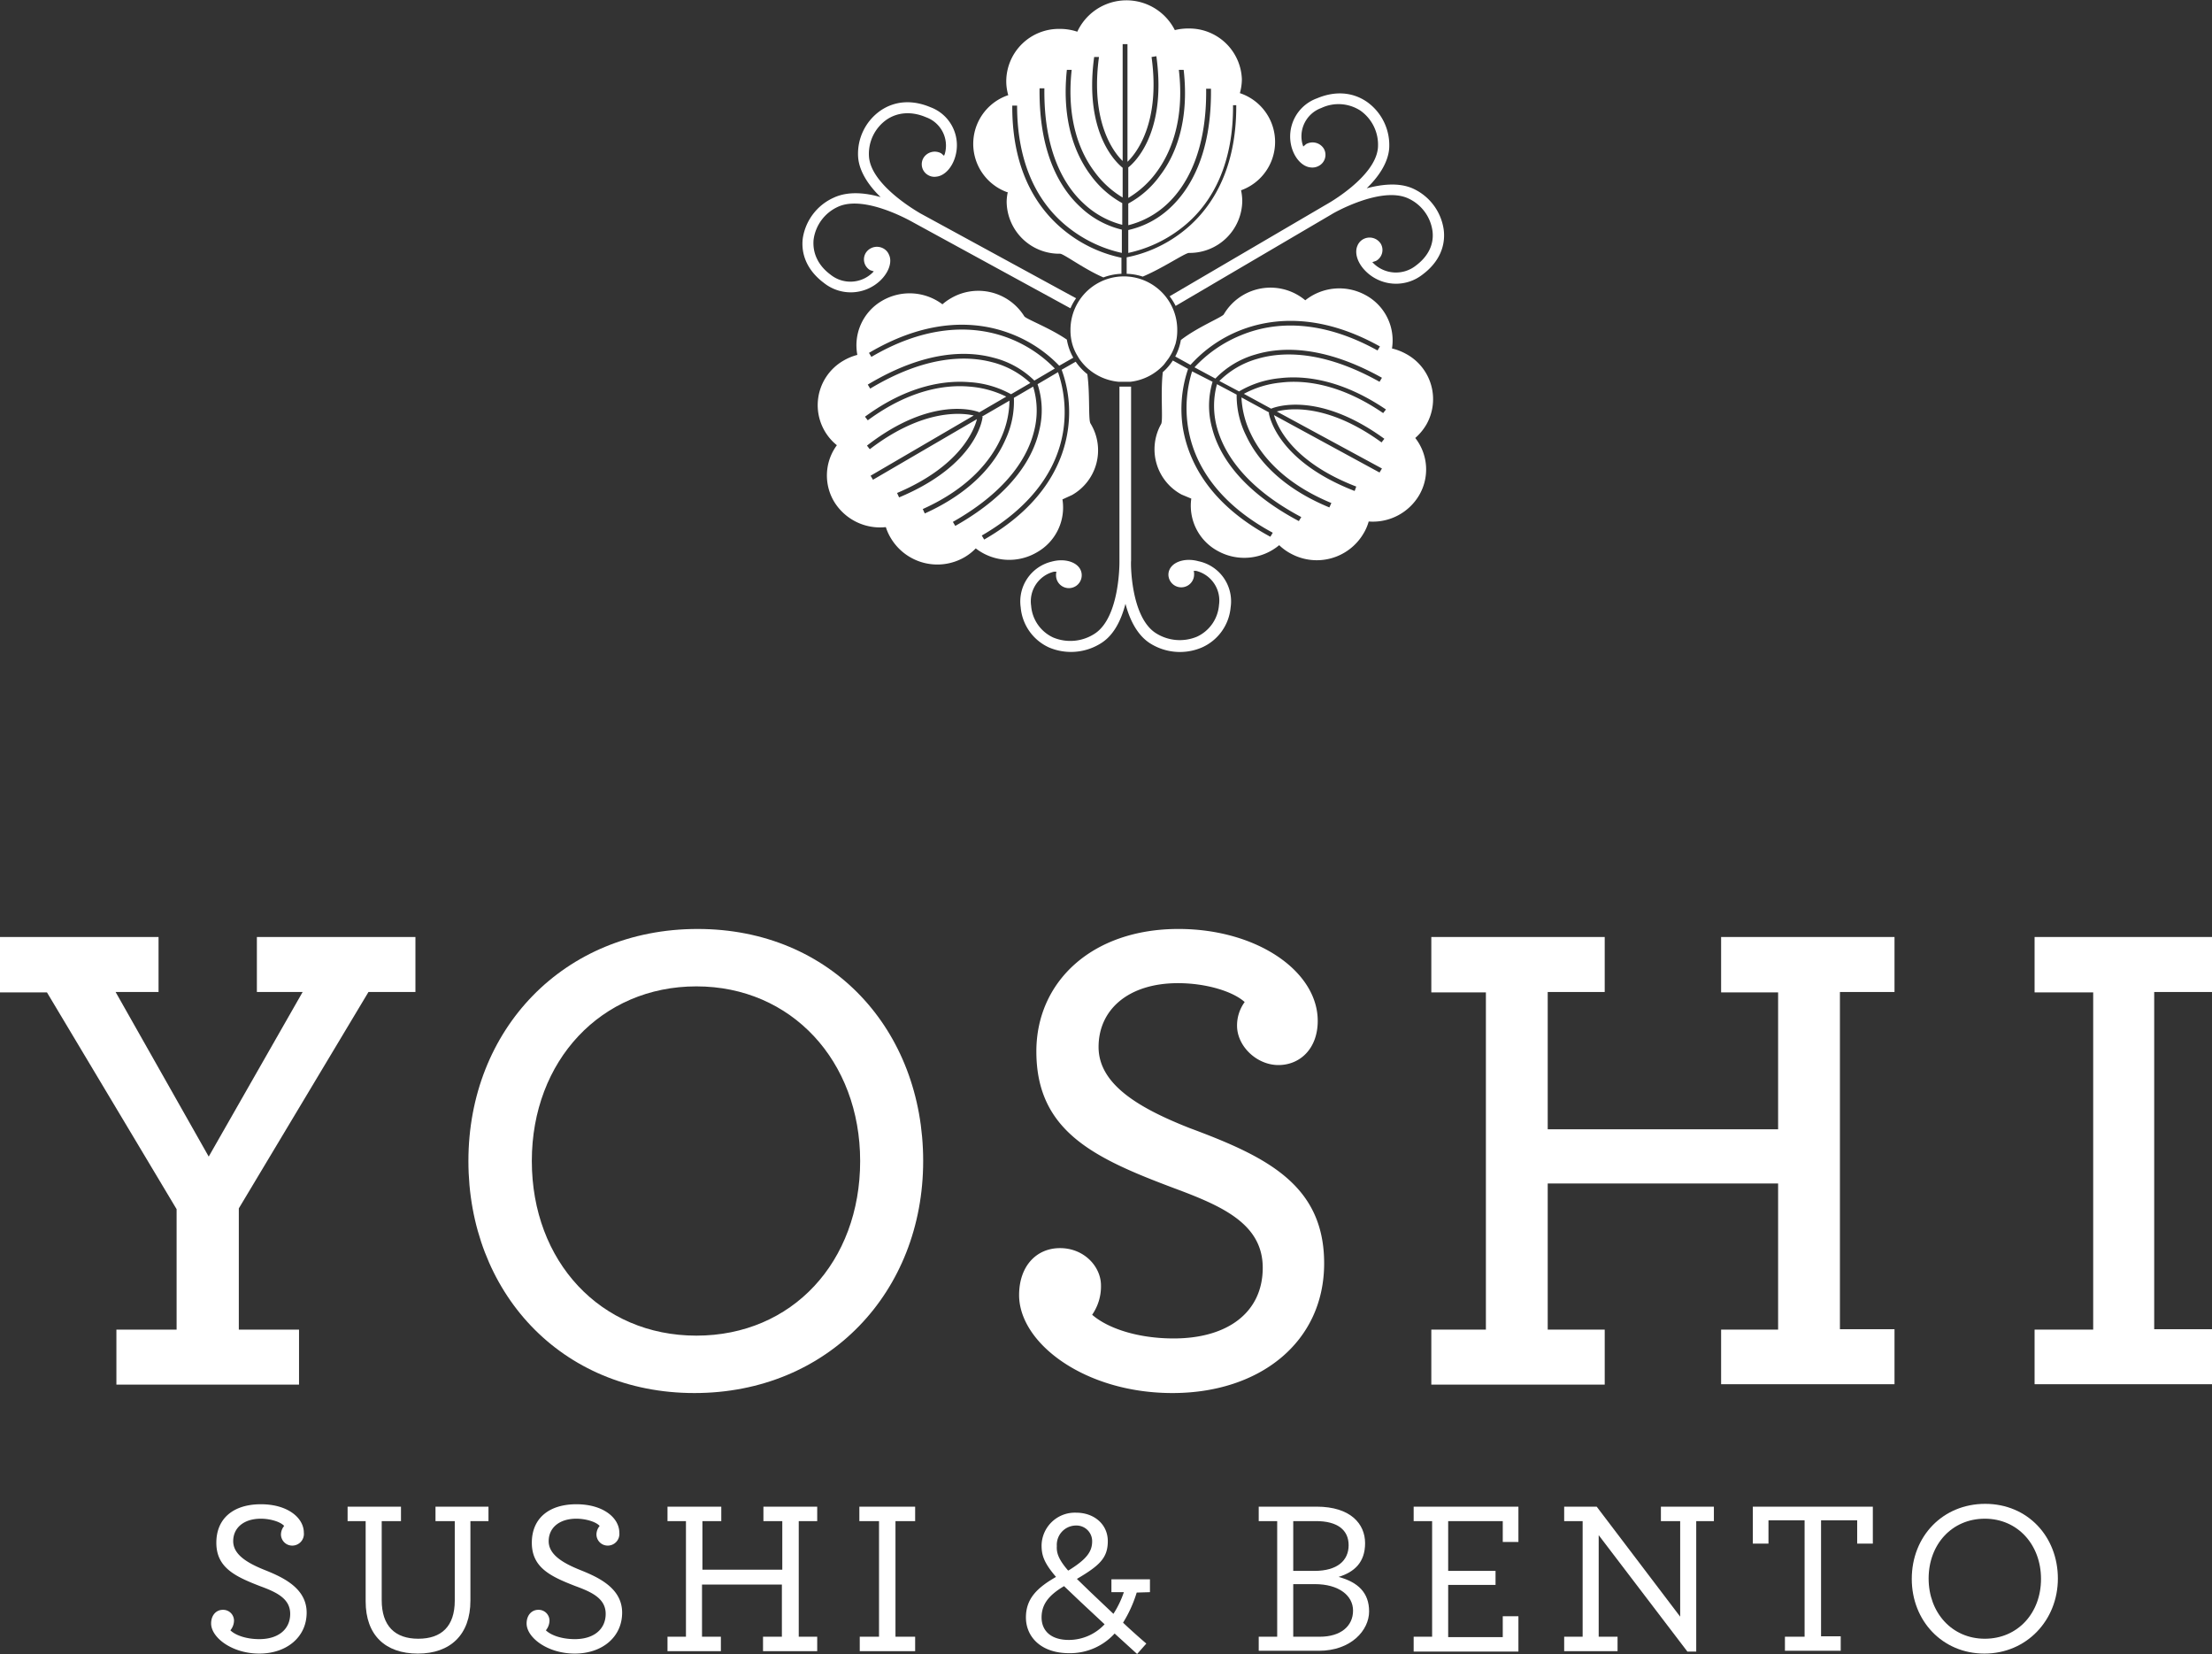 <svg xmlns="http://www.w3.org/2000/svg" viewBox="0 0 551.1 412"><rect x="0" y="0" width="551.1" height="412" fill="#333333" stroke="none"/><title>Asset 1</title><g id="Layer_2" data-name="Layer 2"><g id="Layer_1-2" data-name="Layer 1"><path d="M251.1,47.8a11.2,11.2,0,0,0-.3,2.5,13.1,13.1,0,0,0,13.3,12.9c.9,0,6.1,3.9,10.8,5.9a14.4,14.4,0,0,1,4.5-.9V64.2A33.3,33.3,0,0,1,265.9,58c-6.3-4.8-13.8-14.1-13.7-31.7h1.2c0,13.5,4.5,24.1,13.2,30.7A32.8,32.8,0,0,0,279.5,63V57.2a22.6,22.6,0,0,1-10.3-5.6c-4.8-4.4-10.4-13.1-10.2-29.6h1.2c-.2,16,5.2,24.5,9.8,28.7a22,22,0,0,0,9.6,5.3V50.6a24,24,0,0,1-7.9-7c-3.5-4.7-7.3-13-5.9-26.2h1.2c-1.4,12.8,2.3,20.9,5.7,25.4a23.8,23.8,0,0,0,7,6.4V41.8c-.7-.6-9.8-7.7-7.1-27.6h1.2c-2.2,16.2,3.7,23.8,5.9,25.9V11h1.2V40.3c2-1.9,8.3-9.5,6-26.1l1.2-.2c2.8,20.3-6.6,27.4-7,27.7v7.6a23.8,23.8,0,0,0,7.1-6.5c3.3-4.5,7-12.6,5.5-25.4h1.2c1.5,13.2-2.3,21.6-5.8,26.2a23.5,23.5,0,0,1-8,7.1h0v5.4a21.9,21.9,0,0,0,9.7-5.3c4.5-4.2,9.9-12.7,9.7-28.7h1.2c.2,16.5-5.4,25.2-10.1,29.6a22.2,22.2,0,0,1-10.5,5.6V63a32.8,32.8,0,0,0,13-6c8.7-6.6,13.2-17.3,13.1-30.8H308c.1,17.5-7.3,26.9-13.6,31.7a32.9,32.9,0,0,1-13.7,6.2v4.1a14.2,14.2,0,0,1,4,.7c5-2.1,10.4-5.8,11.5-5.9a13.1,13.1,0,0,0,13.3-13,13.5,13.5,0,0,0-.3-2.6,12.8,12.8,0,0,0-.3-24.2,12.9,12.9,0,0,0,.5-3.5A13.1,13.1,0,0,0,296.1,7.1a13.4,13.4,0,0,0-3.4.4,13.5,13.5,0,0,0-24.3.4,13.5,13.5,0,0,0-4.4-.7,13.1,13.1,0,0,0-13.3,13,12.2,12.2,0,0,0,.5,3.5,12.8,12.8,0,0,0-.2,24.2Z" style="fill:#fff"/><path d="M326.5,41.7h0a3.3,3.3,0,0,0,2.1-.4,3.1,3.1,0,0,0,1.2-4.3,3.3,3.3,0,0,0-4.4-1.1l-.7.6-.2-.6a7.5,7.5,0,0,1,4.7-9,10,10,0,0,1,9.8.7,10.4,10.4,0,0,1,4.3,9.2c-.6,7.3-12.6,14-12.8,14.1L291.4,73.8a14.6,14.6,0,0,1,1.5,2.4l39-22.9c.1-.1,12.1-7,18.9-3.9a10.5,10.5,0,0,1,6.1,8.2c.4,3.3-1.1,6.3-4.2,8.6a8,8,0,0,1-10.4-.5l-.4-.4.9-.3a3.1,3.1,0,0,0,1.2-4.3,3.3,3.3,0,0,0-4.4-1.1,3.2,3.2,0,0,0-1.4,1.6h0c-.8,1.8,0,4.4,2.2,6.5a10.7,10.7,0,0,0,14,.7c3.9-2.9,5.8-6.8,5.3-11.1A13.3,13.3,0,0,0,352.1,47c-3.5-1.6-7.8-1.1-11.6-.1,2.8-2.7,5.3-6.2,5.6-9.9a13.2,13.2,0,0,0-5.5-11.6c-3.6-2.5-8-2.8-12.5-.9a10.1,10.1,0,0,0-6.3,12.2C322.6,39.5,324.5,41.5,326.5,41.7Z" style="fill:#fff"/><path d="M292.8,85.9a12.5,12.5,0,0,0,.5-3.5V82a13.3,13.3,0,0,0-26.6.3v.3h0a12.9,12.9,0,0,0,.4,2.9h0a11.7,11.7,0,0,0,1.2,2.9h0l.6,1h0a14.7,14.7,0,0,0,1.7,2h0a13.5,13.5,0,0,0,8.1,3.7h2.9a13.3,13.3,0,0,0,8.4-4.3h0l1.2-1.6h0l.6-1h0a11.9,11.9,0,0,0,1-2.4Z" style="fill:#fff"/><path d="M264.7,124.4l2.4-1.1a12.8,12.8,0,0,0,4.6-17.8c-.6-.9-.1-7.2-.8-12.3a14.3,14.3,0,0,1-2.9-3.1l-3.5,2a30.8,30.8,0,0,1,1.6,14.6c-1,7.7-5.4,18.8-20.9,27.7l-.6-1c11.9-6.9,19-16.1,20.4-26.8a30.9,30.9,0,0,0-1.4-13.9l-5.1,3a20.7,20.7,0,0,1,.4,11.6c-1.4,6.2-6.2,15.4-20.9,23.7l-.6-1c14.3-8.1,18.9-16.9,20.3-22.9a20.4,20.4,0,0,0-.3-10.8l-4.8,2.8h0a22.4,22.4,0,0,1-2.1,10.4c-2.3,5.3-7.7,12.8-20.1,18.4l-.5-1.1c12-5.4,17.2-12.6,19.5-17.7a23.1,23.1,0,0,0,2.1-9.3l-6.9,4h.2c0,.5-1.4,12-20.8,20.1l-.5-1.1c15.8-6.7,19.2-15.7,19.9-18.4l-25.9,15.1-.6-1,25.7-15c-3-.7-12.7-1.7-25.9,8.4l-.7-.9c16.1-12.5,27.1-8.7,28-8.3l6.7-3.9a24.9,24.9,0,0,0-9.2-2.5c-5.7-.5-14.7.6-25.3,8.4l-.7-.9c10.9-8,20.2-9.1,26.1-8.6a24.5,24.5,0,0,1,10.3,3l4.8-2.8a21.8,21.8,0,0,0-9.6-5.2c-6.1-1.6-16.3-1.8-30.3,6.6l-.6-1c14.5-8.7,25-8.4,31.3-6.7a22.2,22.2,0,0,1,10.2,5.7l5.1-3A32,32,0,0,0,251,84.1c-10.3-3.8-22-2.2-33.9,4.8l-.6-1c15.4-9.1,27.5-7.7,35-4.9a33.1,33.1,0,0,1,12.4,8.1l3.5-2a13.6,13.6,0,0,1-1.6-4.5c-4.2-2.9-10.1-5.1-10.6-5.8a13.5,13.5,0,0,0-18.3-4.5,13.3,13.3,0,0,0-2.1,1.5,13.6,13.6,0,0,0-15-.9,12.8,12.8,0,0,0-6.2,13.5,13.7,13.7,0,0,0-3.4,1.4,12.8,12.8,0,0,0-1.7,21.1,12.7,12.7,0,0,0-.6,14.2,13.4,13.4,0,0,0,12.8,6.2,12.7,12.7,0,0,0,1.4,3,13.5,13.5,0,0,0,18.2,4.5,12.9,12.9,0,0,0,2.8-2.2,13.6,13.6,0,0,0,15.2,1A12.8,12.8,0,0,0,264.7,124.4Z" style="fill:#fff"/><path d="M219.3,69.9c2.2-2.1,3-4.7,2.2-6.4h0a3.1,3.1,0,0,0-1.4-1.6,3.3,3.3,0,0,0-4.4,1.1,3.1,3.1,0,0,0,1.1,4.3l.9.3-.4.4a7.9,7.9,0,0,1-10.4.4c-3.1-2.3-4.5-5.4-4.2-8.7a10.5,10.5,0,0,1,6.1-8.2c6.8-3.1,18.7,3.9,18.9,4l39,21.3a12.6,12.6,0,0,1,1.4-2.5L229.2,53.1c-.1-.1-12.2-6.8-12.7-14.1a10.4,10.4,0,0,1,4.4-9.2c2.8-1.9,6.3-2.1,9.8-.6a7.5,7.5,0,0,1,4.7,9.1l-.2.5-.7-.6a3.3,3.3,0,0,0-4.4,1.1,3.1,3.1,0,0,0,1.1,4.3,3.1,3.1,0,0,0,2.1.4h0c2-.2,3.9-2.2,4.7-5a10.1,10.1,0,0,0-6.2-12.3c-4.5-1.9-8.9-1.6-12.5.9a13.1,13.1,0,0,0-5.5,11.6c.3,3.7,2.8,7.2,5.6,9.9-3.8-1.1-8.1-1.5-11.6.1A13.3,13.3,0,0,0,200,59.4c-.5,4.3,1.4,8.2,5.3,11.1A10.7,10.7,0,0,0,219.3,69.9Z" style="fill:#fff"/><path d="M350.2,88.1a13.6,13.6,0,0,0-3.4-1.3,12.8,12.8,0,0,0-6.6-13.3,13.6,13.6,0,0,0-15,1.3,13.8,13.8,0,0,0-2.2-1.5,13.5,13.5,0,0,0-18.1,5c-.4.7-6.6,3.2-10.7,6.4a13.6,13.6,0,0,1-1.4,4.1l3.8,2.1a33,33,0,0,1,12.1-8.5c7.4-3,19.5-4.8,35.1,3.9l-.6,1c-12.1-6.7-23.8-8-34-3.8a32.4,32.4,0,0,0-11.6,8l5.2,2.8a22.3,22.3,0,0,1,10-6c6.3-1.9,16.8-2.4,31.5,5.8l-.6,1c-14.3-8-24.5-7.5-30.5-5.7a21.7,21.7,0,0,0-9.4,5.5l4.9,2.6a24.6,24.6,0,0,1,10.2-3.3c5.9-.7,15.2.2,26.4,7.8l-.7.9c-10.8-7.4-19.8-8.3-25.5-7.6a24.4,24.4,0,0,0-9.2,2.8l6.8,3.7c.9-.4,11.7-4.5,28.2,7.5l-.7.9c-13.5-9.8-23.1-8.5-26.1-7.7l26.2,14.2-.6,1-26.3-14.3c.8,2.7,4.4,11.6,20.5,17.8l-.4,1.1c-19.6-7.6-21.3-19-21.4-19.5h.2l-7-3.8a23,23,0,0,0,2.4,9.2c2.4,5,7.9,12.1,20,17.1l-.5,1.1c-12.6-5.2-18.2-12.5-20.7-17.8a22.4,22.4,0,0,1-2.4-10.3h0l-4.9-2.6a20.4,20.4,0,0,0,0,10.8c1.6,5.9,6.5,14.6,21,22.3l-.6,1c-14.9-7.9-20-16.9-21.6-23.1a20.8,20.8,0,0,1,.1-11.6L297,92.5a30.8,30.8,0,0,0-1,14c1.7,10.6,9,19.7,21.1,26.2l-.6,1c-15.8-8.5-20.5-19.4-21.8-27.1A31,31,0,0,1,296,91.9l-3.8-2.1a13.8,13.8,0,0,1-2.5,2.9c-.6,5.3.1,11.9-.4,12.9a12.8,12.8,0,0,0,5.1,17.6l2.4,1a12.8,12.8,0,0,0,6.7,13.1,13.6,13.6,0,0,0,15.2-1.5,12.6,12.6,0,0,0,2.9,2.1,13.5,13.5,0,0,0,18.1-5,12.2,12.2,0,0,0,1.3-3,13.4,13.4,0,0,0,12.6-6.6,12.7,12.7,0,0,0-1-14.2,13.6,13.6,0,0,0,2.8-3.4A12.8,12.8,0,0,0,350.2,88.1Z" style="fill:#fff"/><path d="M298.6,139.8c-2.9-.8-5.6-.1-6.8,1.4h0a3.1,3.1,0,0,0-.7,1.9,3.2,3.2,0,0,0,6.4,0,2.9,2.9,0,0,0-.1-.9h.6a7.6,7.6,0,0,1,5.7,8.5,9.5,9.5,0,0,1-5.5,7.9,11.1,11.1,0,0,1-10.4-1c-6.2-4.2-6.1-17.7-6-17.9V96.3h-2.9V140c0,.2.1,13.7-6.1,17.8a11.1,11.1,0,0,1-10.4,1,9.5,9.5,0,0,1-5.5-7.9,7.6,7.6,0,0,1,5.7-8.5h.6a3.6,3.6,0,0,0-.1.9,3.2,3.2,0,0,0,6.4,0,3.1,3.1,0,0,0-.7-2h0c-1.2-1.5-3.9-2.2-6.8-1.4a10.2,10.2,0,0,0-7.7,11.4,12.1,12.1,0,0,0,7.1,10,14,14,0,0,0,13.1-1.2c3.2-2.1,4.9-5.9,5.9-9.7,1,3.8,2.8,7.6,5.9,9.7a13.9,13.9,0,0,0,13.1,1.2,12.1,12.1,0,0,0,7.2-10A10.2,10.2,0,0,0,298.6,139.8Z" style="fill:#fff"/><path d="M29,331.2H44v-30L11.7,247.2H0V233.4H39.5v13.7H28.8l23.2,41,23.4-41H64V233.4h39.5v13.7H91.8L59.5,301v30.2H74.5v13.7H29Z" style="fill:#fff"/><path d="M116.7,289.2c0-32.7,23.7-57.8,57.1-57.8s56.2,25.2,56.2,57.8S206.4,347,173,347,116.7,321.7,116.7,289.2Zm97.6,0c0-24.9-17.1-43.5-40.8-43.5s-41,18.5-41,43.5,17.1,43.5,41,43.5S214.3,314.3,214.3,289.2Z" style="fill:#fff"/><path d="M253.9,322.6c0-7.1,4.2-11.7,10.2-11.7s10.2,4.6,10.2,9.3a12.4,12.4,0,0,1-2.2,7.3c3.9,3.4,11.4,5.9,20.3,5.9,13.6,0,22.2-6.6,22.2-17.6s-10.2-15.4-22-19.8c-20-7.5-34.4-14.2-34.4-34.1,0-17.4,13.9-30.5,35.4-30.5,19.5,0,34.7,10.5,34.7,22.9,0,6.9-4.4,11-9.8,11s-10.3-4.7-10.3-9.8a9.9,9.9,0,0,1,1.9-5.9c-3-2.7-9.7-4.7-16.6-4.7-12.4,0-19.8,6.6-19.8,15.9s10,15.2,22.7,20.2c19.1,7.1,33.5,14.1,33.5,33.7S313.9,347,292.1,347,253.9,334.6,253.9,322.6Z" style="fill:#fff"/><path d="M356.6,331.2h13.6v-84H356.6V233.4h43.2v13.7H385.6v34.2H443V247.2H428.8V233.4H472v13.7H458.4v84H472v13.7H428.8V331.2H443V294.8H385.6v36.4h14.2v13.7H356.6Z" style="fill:#fff"/><path d="M506.9,331.2h14.6v-84H506.9V233.4h44.2v13.7H536.7v84h14.4v13.7H506.9Z" style="fill:#fff"/><path d="M52.6,404.4c0-2.1,1.3-3.4,2.9-3.4a2.7,2.7,0,0,1,2.8,2.7,3.9,3.9,0,0,1-.9,2.4c1.2,1.2,3.9,2.2,7.2,2.2,4.8,0,7.7-2.5,7.7-6.3s-3.4-5.4-7.5-6.9c-6.2-2.4-10.9-4.6-10.9-10.8s4.4-9.6,11.1-9.6,10.7,3.4,10.7,7.1a2.9,2.9,0,0,1-2.8,3.2,2.8,2.8,0,0,1-2.9-2.8,3.4,3.4,0,0,1,.8-2.1c-1-1.1-3.6-1.8-5.8-1.8-4.3,0-6.9,2.3-6.9,5.6s3.4,5.4,7.9,7.2,10.4,4.5,10.4,10.6-5,10.2-11.8,10.2S52.6,407.9,52.6,404.4Z" style="fill:#fff"/><path d="M91.1,398.9v-20H86.6v-3.6H99.9v3.6H95.1v19.7c0,6.4,3.3,9.6,9.1,9.6s9.1-3.1,9.1-9.5V378.9h-4.8v-3.6h13.2v3.6h-4.5v19.8c0,8.5-5,13.2-13.1,13.2S91.1,407.3,91.1,398.9Z" style="fill:#fff"/><path d="M131.2,404.4c0-2.1,1.3-3.4,2.9-3.4a2.7,2.7,0,0,1,2.8,2.7,3.9,3.9,0,0,1-.9,2.4c1.2,1.2,3.9,2.2,7.2,2.2,4.8,0,7.7-2.5,7.7-6.3s-3.4-5.4-7.5-6.9c-6.2-2.4-10.9-4.6-10.9-10.8s4.4-9.6,11.1-9.6,10.7,3.4,10.7,7.1a2.9,2.9,0,0,1-2.8,3.2,2.8,2.8,0,0,1-2.9-2.8,3.4,3.4,0,0,1,.8-2.1c-1-1.1-3.6-1.8-5.8-1.8-4.3,0-6.9,2.3-6.9,5.6s3.4,5.4,7.9,7.2,10.4,4.5,10.4,10.6-5,10.2-11.8,10.2S131.2,407.9,131.2,404.4Z" style="fill:#fff"/><path d="M166.3,407.7h4.6V378.9h-4.6v-3.6h13.4v3.6h-4.7V391h19.9V378.9h-4.7v-3.6h13.4v3.6h-4.6v28.8h4.6v3.6H190.1v-3.6h4.7v-13H174.9v13h4.7v3.6H166.3Z" style="fill:#fff"/><path d="M214.2,407.7H219V378.9h-4.9v-3.6H228v3.6h-4.9v28.8H228v3.6H214.2Z" style="fill:#fff"/><path d="M283.2,396.7a31.9,31.9,0,0,1-3.4,7.5c2.2,2.1,5.3,4.8,5.8,5.2l-2.3,2.6-5.6-5.1a15,15,0,0,1-11.3,4.9c-7.2,0-10.8-4.2-10.8-8.9s2.8-7.4,7.5-10.1c-3.1-3.6-3.6-5.5-3.6-7.9a8.3,8.3,0,0,1,8.6-8.1c4.5,0,7.9,2.9,7.9,7.1s-2.1,6.1-7.7,9.4l3.3,3.2,5.8,5.5a24.2,24.2,0,0,0,2.6-5.4h-3.1v-3.2h9.6v3.2Zm-8,7.9-6-5.6-4.1-3.9c-3.9,2.3-5.6,4.6-5.6,7.8s2.2,5.6,6.8,5.6A12.2,12.2,0,0,0,275.2,404.6Zm-9-13.4c4.7-2.9,5.9-4.8,5.9-7.3a3.9,3.9,0,0,0-4-3.9,4.8,4.8,0,0,0-4.8,5.1C263.2,386.7,263.6,388.3,266.1,391.2Z" style="fill:#fff"/><path d="M313.6,407.7h4.6V378.9h-4.6v-3.6h14.4c8.5,0,12.1,4.3,12.1,9.1s-2.7,7.2-6.6,8.4c4.8,1.3,7.6,3.9,7.6,8.6s-4.5,9.8-12.5,9.8H313.6Zm13.9-16.4c5.7,0,8.5-2.6,8.5-6.4s-2.8-6-8.1-6h-5.7v12.4Zm1.3,16.4c5.3,0,8.3-2.7,8.3-6.5s-3.6-6.6-9.5-6.6h-5.4v13.1Z" style="fill:#fff"/><path d="M352.2,407.7h4.6V378.9h-4.6v-3.6h26.1v8.8h-3.9v-5.2H360.8v12.4h11.8v3.5H360.8v13h13.6v-5.2h3.9v8.8H352.2Z" style="fill:#fff"/><path d="M398.3,382.4v25.3H403v3.6H389.7v-3.6h4.6V378.9h-4.6v-3.6h8.1l20.8,27.4V378.9h-4.8v-3.6H427v3.6h-4.4v32.5h-2.2Z" style="fill:#fff"/><path d="M444.7,407.7h4.9V378.7h-9v5.8h-3.9v-9.2h29.9v9.2h-3.9v-5.8h-9v28.9h4.9v3.6H444.7Z" style="fill:#fff"/><path d="M476.3,393.3c0-10.6,7.7-18.7,18.3-18.7s18.1,8.2,18.1,18.6-7.8,18.7-18.3,18.7S476.3,403.7,476.3,393.3Zm32.2,0c0-8.5-5.8-15-14-15s-14,6.4-14,14.9,5.8,15,14,15S508.5,401.8,508.5,393.3Z" style="fill:#fff"/></g></g></svg>
